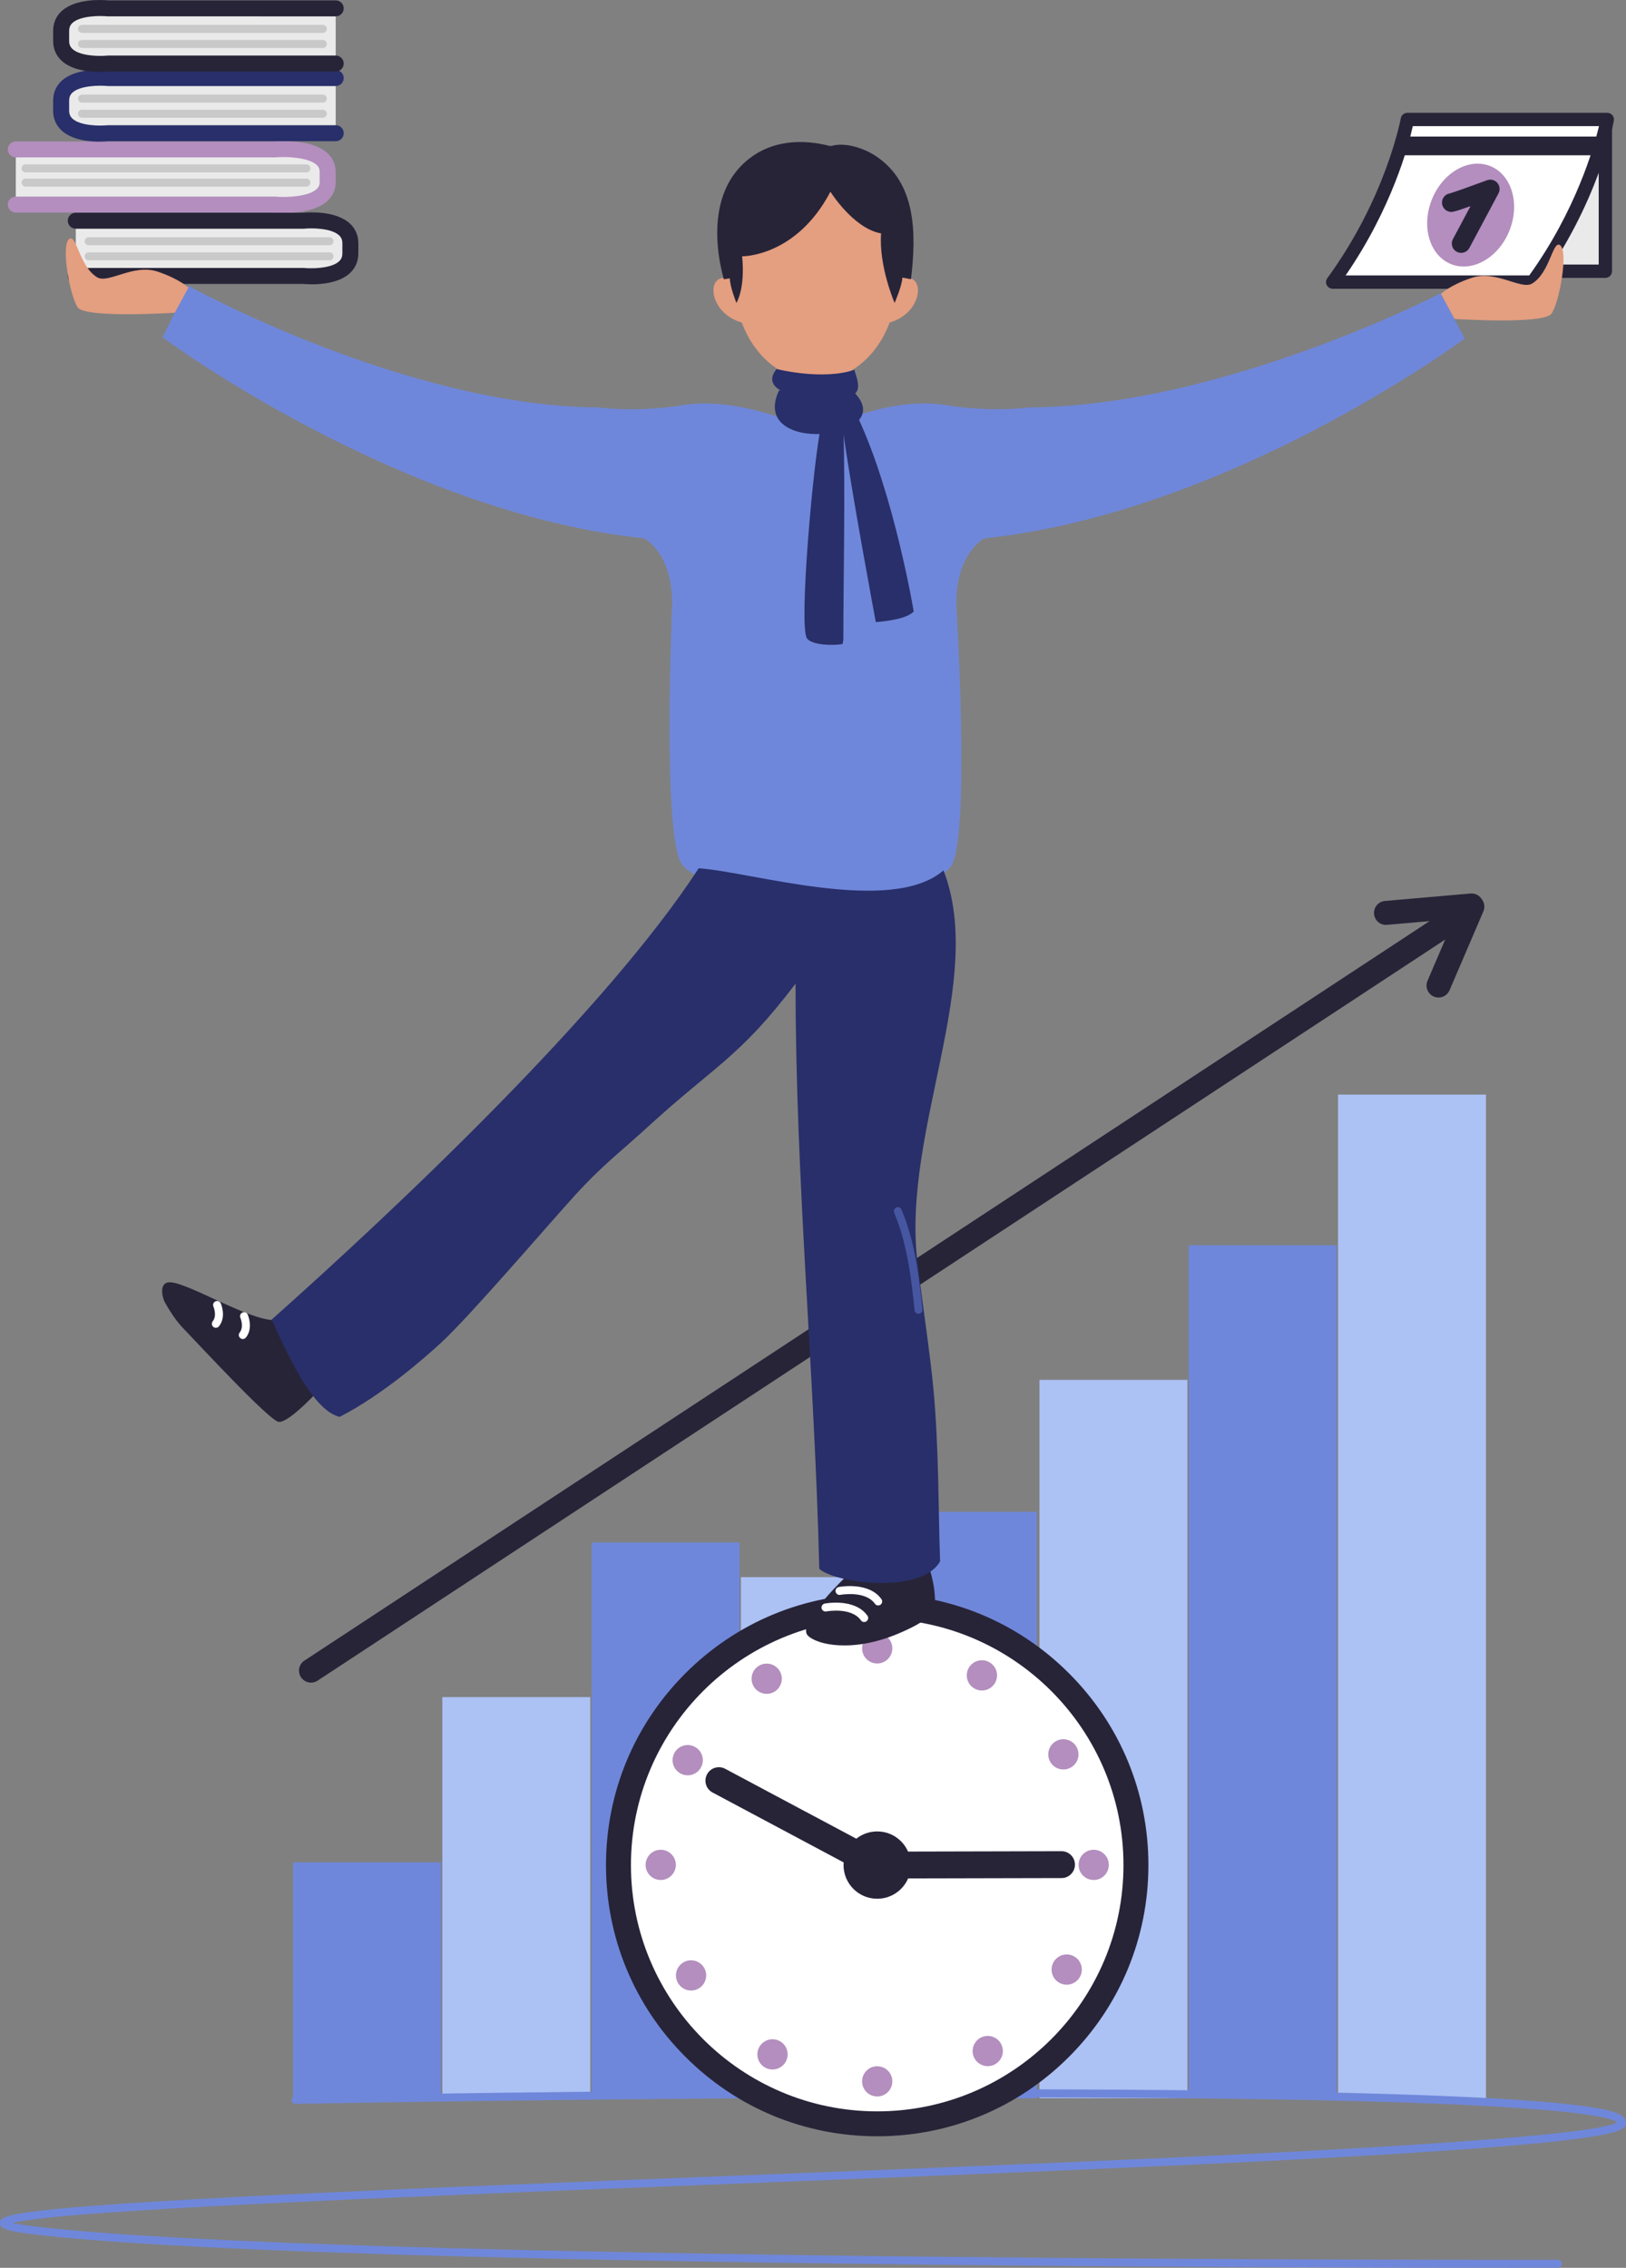 <?xml version="1.0" encoding="UTF-8"?><svg id="uuid-4d17564d-1493-43b7-9e2a-8da23d4d2432" xmlns="http://www.w3.org/2000/svg" viewBox="0 0 609.95 850.69"><rect x="0" y="0" width="609.95" height="850.69" fill="#808080" stroke="none"/><g id="uuid-e5e1f4b5-eb89-4634-80a3-432c8cb1e42f"><rect x="333.43" y="567.11" width="55.5" height="219.98" style="fill:#6f87da;"/><rect x="277.93" y="591.61" width="55.5" height="195.48" style="fill:#acc1f4;"/><rect x="221.93" y="578.61" width="55.5" height="208.48" style="fill:#6f87da;"/><rect x="389.93" y="517.61" width="55.5" height="269.48" style="fill:#acc1f4;"/><rect x="445.93" y="467.11" width="55.5" height="319.98" style="fill:#6f87da;"/><rect x="165.93" y="636.61" width="55.5" height="150.48" style="fill:#acc1f4;"/><rect x="109.93" y="698.61" width="55.5" height="88.48" style="fill:#6f87da;"/><polygon points="557.43 789.49 501.93 787.09 501.93 410.61 557.43 410.61 557.43 789.49" style="fill:#acc1f4;"/><path d="M569.07,850.69c-80.87,0-456.64-.65-556.29-12.53-11.03-1.31-12.86-2.4-12.78-4.33.1-2.48.2-5.04,85.05-9.52,50.55-2.67,117.79-5.31,188.98-8.11,78.91-3.1,160.52-6.3,223.39-9.74,83.12-4.54,105.68-8.08,109.29-10.33-2.13-1.73-14.87-5.3-80.84-7.47-41.69-1.37-99.01-2.01-170.39-1.92-121.54.16-243.3,2.44-244.52,2.46-.8.05-1.51-.64-1.53-1.47-.02-.83.64-1.51,1.47-1.53,1.21-.02,122.16-2.29,243.29-2.46,245.78-.34,252.77,8,255.08,10.75.55.66.78,1.44.63,2.21-.51,2.63-1.27,6.61-108.95,12.57-63.33,3.51-146.44,6.77-226.81,9.93-123.45,4.85-250.88,9.85-269.38,14.65,1.49.35,4.04.82,8.38,1.33,111.12,13.25,566.7,12.51,571.29,12.5h0c.83,0,1.5.67,1.5,1.5,0,.83-.67,1.5-1.5,1.5-.48,0-5.91,0-15.36,0Z" style="fill:#6f87da;"/><path d="M116.67,631.18c-1.46,0-2.9-.71-3.77-2.03-1.37-2.08-.79-4.87,1.29-6.23l431.41-283.53c2.08-1.36,4.87-.79,6.23,1.29,1.37,2.08.79,4.87-1.29,6.23L119.13,630.44c-.76.5-1.62.74-2.47.74Z" style="fill:#272438;"/><path d="M539.62,374.19c-.59,0-1.19-.12-1.77-.37-2.28-.98-3.34-3.62-2.36-5.91l9.93-23.17-25.11,2.18c-2.48.23-4.66-1.62-4.87-4.09-.21-2.48,1.62-4.66,4.09-4.87l32.08-2.79c1.58-.14,3.11.56,4.04,1.85l.31.43c.93,1.28,1.11,2.96.49,4.41l-12.69,29.6c-.73,1.71-2.39,2.73-4.14,2.73Z" style="fill:#272438;"/><path d="M426.12,699.62c0,53.6-43.45,97.06-97.06,97.06s-97.06-43.46-97.06-97.06,43.45-97.05,97.06-97.05,97.06,43.45,97.06,97.05Z" style="fill:#fff;"/><path d="M341.69,699.62c0,6.97-5.65,12.63-12.63,12.63s-12.63-5.66-12.63-12.63,5.65-12.63,12.63-12.63,12.63,5.66,12.63,12.63Z" style="fill:#272438;"/><path d="M329.06,801.35c-27.17,0-52.72-10.58-71.94-29.8-19.21-19.21-29.8-44.76-29.8-71.94s10.58-52.72,29.8-71.93c19.21-19.21,44.76-29.8,71.94-29.8s52.72,10.58,71.94,29.8c19.21,19.21,29.79,44.76,29.79,71.93s-10.58,52.72-29.79,71.94c-19.21,19.22-44.76,29.8-71.94,29.8ZM329.06,607.24c-50.94,0-92.38,41.44-92.38,92.38s41.44,92.38,92.38,92.38,92.38-41.44,92.38-92.38-41.44-92.38-92.38-92.38Z" style="fill:#272438;"/><path d="M334.73,618.33c0,3.13-2.54,5.67-5.67,5.67s-5.67-2.54-5.67-5.67,2.54-5.67,5.67-5.67,5.67,2.54,5.67,5.67Z" style="fill:#b38ebe;"/><path d="M334.73,780.75c0,3.13-2.54,5.67-5.67,5.67s-5.67-2.54-5.67-5.67,2.54-5.67,5.67-5.67,5.67,2.54,5.67,5.67Z" style="fill:#b38ebe;"/><path d="M247.85,693.87c3.13,0,5.67,2.54,5.67,5.67s-2.54,5.67-5.67,5.67-5.67-2.54-5.67-5.67,2.54-5.67,5.67-5.67Z" style="fill:#b38ebe;"/><path d="M410.27,693.87c3.13,0,5.67,2.54,5.67,5.67s-2.54,5.67-5.67,5.67-5.67-2.54-5.67-5.67,2.54-5.67,5.67-5.67Z" style="fill:#b38ebe;"/><path d="M260.72,655.3c2.74,1.52,3.74,4.97,2.22,7.71-1.52,2.74-4.96,3.74-7.71,2.22-2.74-1.52-3.74-4.96-2.22-7.71,1.52-2.74,4.96-3.74,7.71-2.22Z" style="fill:#b38ebe;"/><path d="M402.89,733.85c2.74,1.51,3.74,4.97,2.22,7.71-1.52,2.74-4.97,3.74-7.71,2.22-2.74-1.51-3.73-4.97-2.22-7.71,1.52-2.74,4.96-3.74,7.71-2.22Z" style="fill:#b38ebe;"/><path d="M292.48,626.82c1.6,2.69.71,6.17-1.98,7.77-2.69,1.6-6.17.71-7.77-1.98-1.6-2.69-.71-6.17,1.98-7.77,2.7-1.6,6.17-.71,7.77,1.98Z" style="fill:#b38ebe;"/><path d="M375.4,766.48c1.6,2.69.71,6.17-1.98,7.77-2.69,1.6-6.17.71-7.77-1.98-1.6-2.69-.71-6.17,1.98-7.77,2.69-1.6,6.17-.71,7.77,1.98Z" style="fill:#b38ebe;"/><path d="M373.3,631.2c-1.52,2.74-4.97,3.74-7.71,2.22-2.74-1.52-3.74-4.96-2.22-7.71,1.52-2.74,4.97-3.74,7.71-2.22,2.74,1.52,3.74,4.96,2.22,7.71Z" style="fill:#b38ebe;"/><path d="M294.75,773.37c-1.52,2.74-4.96,3.74-7.71,2.22-2.74-1.51-3.74-4.96-2.22-7.71,1.52-2.74,4.96-3.74,7.71-2.22,2.74,1.52,3.74,4.97,2.22,7.71Z" style="fill:#b38ebe;"/><path d="M401.79,662.96c-2.69,1.6-6.17.71-7.77-1.98-1.6-2.69-.71-6.17,1.98-7.77,2.69-1.6,6.17-.71,7.77,1.98,1.6,2.69.71,6.17-1.98,7.77Z" style="fill:#b38ebe;"/><path d="M262.13,745.88c-2.7,1.6-6.17.71-7.77-1.98-1.6-2.69-.71-6.17,1.98-7.77,2.69-1.6,6.17-.71,7.77,1.98,1.6,2.69.71,6.17-1.98,7.77Z" style="fill:#b38ebe;"/><path d="M327.81,704.66l-60.51-32.26c-2.46-1.31-3.39-4.36-2.08-6.82,1.31-2.46,4.36-3.39,6.82-2.08l58.27,31.07,67.88-.16h.01c2.78,0,5.03,2.25,5.04,5.03,0,2.78-2.25,5.05-5.03,5.05l-70.41.16Z" style="fill:#272438;"/><path d="M318.25,590.53s-19.54,18.34-15.28,22.92c3.24,3.48,16.7,6.7,34.12-.71,14.2-6.04,14.01-9.1,13.5-15.16-.71-8.46-4.97-16.93-4.97-16.93l-27.36,9.87Z" style="fill:#272438;"/><path d="M324.18,608.45c-.47,0-.94-.22-1.23-.64-3.58-5.08-12.9-3.36-12.99-3.34-.82.16-1.6-.38-1.76-1.19-.15-.81.38-1.6,1.19-1.76.46-.09,11.33-2.08,16.01,4.56.48.68.31,1.61-.36,2.09-.26.19-.56.27-.86.27Z" style="fill:#fff;"/><path d="M329.43,602.24c-.47,0-.94-.22-1.23-.64-3.57-5.08-12.9-3.36-12.99-3.35-.81.16-1.6-.38-1.76-1.19-.15-.81.38-1.6,1.19-1.75.46-.09,11.33-2.08,16.01,4.56.48.68.31,1.61-.36,2.09-.26.18-.56.27-.86.27Z" style="fill:#fff;"/><path d="M103.08,495.16c-9.21.4-32.19-13.86-39.23-14.16-4.29-.18-3.15,5.55-1.87,7.78,1.79,3.13,4.03,6.63,6.5,9.21,6.52,6.82,32.77,35.15,36.09,35.39,4,.29,15.36-11.98,17.95-15.28l-19.43-22.94Z" style="fill:#272438;"/><path d="M80.97,498.08c-.33,0-.66-.11-.93-.33-.65-.52-.76-1.46-.24-2.11,1.7-2.14.29-5.48.27-5.51-.34-.76,0-1.64.76-1.98.76-.34,1.64,0,1.98.76.09.2,2.19,5.01-.66,8.6-.3.37-.73.57-1.18.57Z" style="fill:#fff;"/><path d="M91.08,502.29c-.33,0-.66-.11-.93-.33-.65-.52-.76-1.46-.24-2.11,1.7-2.14.29-5.48.27-5.51-.34-.76,0-1.64.76-1.98.76-.34,1.64,0,1.98.76.09.2,2.19,5.01-.66,8.6-.3.37-.73.57-1.18.57Z" style="fill:#fff;"/><path d="M5.93,76.75h97.04s19.96,1.82,19.96-8.47v-3.76c0-10.29-19.96-8.47-19.96-8.47H5.93" style="fill:#eaeaea;"/><path d="M106.45,79.89c-1.74,0-3.06-.09-3.6-.14H5.93c-1.66,0-3-1.34-3-3s1.34-3,3-3h97.04c.09,0,.18,0,.27.01,4.38.39,12.47-.02,15.5-2.79.82-.75,1.18-1.58,1.18-2.69v-3.76c0-1.12-.36-1.95-1.18-2.69-3.03-2.77-11.12-3.19-15.51-2.79-.09,0-.18.01-.27.01H5.93c-1.66,0-3-1.34-3-3s1.34-3,3-3h96.91c1.97-.17,14.14-.96,19.95,4.35,2.05,1.87,3.14,4.34,3.14,7.13v3.76c0,2.79-1.09,5.25-3.14,7.13-4.21,3.84-11.76,4.49-16.35,4.49Z" style="fill:#b38ebe;"/><path d="M114.93,64.66H9.6c-.83,0-1.5-.67-1.5-1.5s.67-1.5,1.5-1.5h105.33c.83,0,1.5.67,1.5,1.5s-.67,1.5-1.5,1.5Z" style="fill:#c9c9c9;"/><path d="M114.93,69.99H9.6c-.83,0-1.5-.67-1.5-1.5s.67-1.5,1.5-1.5h105.33c.83,0,1.5.67,1.5,1.5s-.67,1.5-1.5,1.5Z" style="fill:#c9c9c9;"/><path d="M28.43,103.5h85.43s17.57,1.82,17.57-8.47v-3.76c0-10.29-17.57-8.47-17.57-8.47H28.43" style="fill:#eaeaea;"/><path d="M116.91,106.64c-1.53,0-2.69-.09-3.19-.14H28.43c-1.66,0-3-1.34-3-3s1.34-3,3-3h85.43c.1,0,.2,0,.31.02,2.4.24,9.92.31,12.97-2.44.88-.79,1.29-1.76,1.29-3.05v-3.76c0-1.29-.41-2.26-1.29-3.05-3.07-2.77-10.58-2.69-12.97-2.44-.1.01-.21.02-.31.02H28.43c-1.66,0-3-1.34-3-3s1.34-3,3-3h85.29c1.8-.17,12.06-.89,17.44,3.97,2.14,1.93,3.27,4.53,3.27,7.51v3.76c0,2.98-1.13,5.58-3.27,7.51-3.88,3.5-10.3,4.11-14.25,4.11Z" style="fill:#272438;"/><path d="M123.6,91.99H33.26c-.83,0-1.5-.67-1.5-1.5s.67-1.5,1.5-1.5h90.33c.83,0,1.5.67,1.5,1.5s-.67,1.5-1.5,1.5Z" style="fill:#c9c9c9;"/><path d="M123.6,97.66H33.26c-.83,0-1.5-.67-1.5-1.5s.67-1.5,1.5-1.5h90.33c.83,0,1.5.67,1.5,1.5s-.67,1.5-1.5,1.5Z" style="fill:#c9c9c9;"/><path d="M125.93,50H40.5s-17.57,1.82-17.57-8.47v-3.76c0-10.29,17.57-8.47,17.57-8.47h85.43" style="fill:#eaeaea;"/><path d="M37.45,53.14c-3.95,0-10.37-.6-14.25-4.11-2.14-1.93-3.27-4.52-3.27-7.51v-3.76c0-2.98,1.13-5.58,3.27-7.51,5.39-4.86,15.64-4.14,17.44-3.97h85.29c1.66,0,3,1.34,3,3s-1.34,3-3,3H40.5c-.1,0-.21,0-.31-.02-2.4-.24-9.92-.31-12.97,2.44-.88.79-1.28,1.76-1.28,3.04v3.76c0,1.29.41,2.26,1.29,3.05,3.07,2.77,10.57,2.69,12.97,2.44.1-.01.21-.02.31-.02h85.43c1.66,0,3,1.34,3,3s-1.34,3-3,3H40.64c-.5.05-1.66.14-3.19.14Z" style="fill:#282f6a;"/><path d="M121.1,38.49H30.76c-.83,0-1.5-.67-1.5-1.5s.67-1.5,1.5-1.5h90.33c.83,0,1.5.67,1.5,1.5s-.67,1.5-1.5,1.5Z" style="fill:#c9c9c9;"/><path d="M121.1,44.16H30.76c-.83,0-1.5-.67-1.5-1.5s.67-1.5,1.5-1.5h90.33c.83,0,1.5.67,1.5,1.5s-.67,1.5-1.5,1.5Z" style="fill:#c9c9c9;"/><path d="M125.93,23.85H40.5s-17.57,1.82-17.57-8.47v-3.76c0-10.29,17.57-8.47,17.57-8.47h85.43" style="fill:#eaeaea;"/><path d="M37.45,26.98c-3.95,0-10.37-.6-14.25-4.11-2.14-1.93-3.27-4.52-3.27-7.51v-3.76c0-2.98,1.13-5.58,3.27-7.51C28.59-.75,38.84-.03,40.64.14h85.29c1.66,0,3,1.34,3,3s-1.34,3-3,3H40.5c-.1,0-.21,0-.31-.02-2.4-.24-9.92-.31-12.97,2.44-.88.79-1.28,1.76-1.28,3.05v3.76c0,1.29.41,2.26,1.29,3.05,3.07,2.77,10.57,2.69,12.97,2.44.1-.01.21-.02.31-.02h85.43c1.66,0,3,1.34,3,3s-1.34,3-3,3H40.64c-.5.05-1.66.14-3.19.14Z" style="fill:#272438;"/><path d="M121.1,12.33H30.76c-.83,0-1.5-.67-1.5-1.5s.67-1.5,1.5-1.5h90.33c.83,0,1.5.67,1.5,1.5s-.67,1.5-1.5,1.5Z" style="fill:#c9c9c9;"/><path d="M121.1,18H30.76c-.83,0-1.5-.67-1.5-1.5s.67-1.5,1.5-1.5h90.33c.83,0,1.5.67,1.5,1.5s-.67,1.5-1.5,1.5Z" style="fill:#c9c9c9;"/><polygon points="602.21 47.16 602.21 101.74 574.93 101.74 602.21 47.16" style="fill:#eaeaea;"/><path d="M602.21,104.24h-27.28c-.87,0-1.67-.45-2.13-1.19-.46-.74-.5-1.66-.11-2.43l27.28-54.58c.52-1.04,1.68-1.58,2.81-1.32,1.13.27,1.93,1.27,1.93,2.43v54.58c0,1.38-1.12,2.5-2.5,2.5ZM578.97,99.24h20.74v-41.49l-20.74,41.49Z" style="fill:#272438;"/><path d="M574.93,105.82c22.67-31,28-61,28-61h-75s-5.33,30-28,61h75Z" style="fill:#fff;"/><path d="M574.93,108.32h-75c-.94,0-1.8-.53-2.23-1.37-.43-.84-.35-1.85.21-2.61,22.03-30.13,27.5-59.67,27.56-59.96.21-1.19,1.25-2.06,2.46-2.06h75c.74,0,1.44.33,1.92.89.48.57.68,1.32.54,2.04-.22,1.25-5.7,30.93-28.44,62.04-.47.64-1.22,1.02-2.02,1.02ZM504.77,103.32h68.88c17.44-24.24,24.22-47.9,26.17-56h-69.85c-1.55,7.02-7.75,30.64-25.2,56Z" style="fill:#272438;"/><path d="M599.68,58.24h-72.75c-1.93,0-3.5-1.57-3.5-3.5s1.57-3.5,3.5-3.5h72.75c1.93,0,3.5,1.57,3.5,3.5s-1.57,3.5-3.5,3.5Z" style="fill:#272438;"/><path d="M566.23,86.49c-4.05,10.16-13.85,15.79-21.89,12.59-8.04-3.21-11.28-14.04-7.23-24.2,4.05-10.16,13.85-15.79,21.89-12.59,8.04,3.21,11.28,14.04,7.23,24.2Z" style="fill:#b38ebe;"/><path d="M548.1,94.85c-.56,0-1.12-.13-1.64-.41-1.71-.91-2.35-3.03-1.44-4.74l6.61-12.38c-6.65,2.38-7.04,2.29-7.97,2.09-1.89-.42-3.07-2.29-2.65-4.18.33-1.47,1.54-2.52,2.96-2.71,1.38-.38,8.01-2.75,13.85-4.91,1.36-.5,2.9-.11,3.85.98s1.13,2.67.45,3.95l-10.92,20.46c-.63,1.18-1.84,1.85-3.09,1.85Z" style="fill:#272438;"/><path d="M336.35,105.97c0,20.33-13.59,36.8-30.36,36.8s-30.36-16.48-30.36-36.8,13.59-36.8,30.36-36.8,30.36,16.48,30.36,36.8Z" style="fill:#e49e80;"/><path d="M333.58,105.93s7.05-3.85,9.81-.26-.31,13.36-11.04,15.67,1.23-15.42,1.23-15.42Z" style="fill:#e49e80;"/><path d="M278.39,105.93s-7.05-3.85-9.81-.26c-2.76,3.6.31,13.36,11.04,15.67,10.73,2.31-1.23-15.42-1.23-15.42Z" style="fill:#e49e80;"/><path d="M330.52,87.57c-.92,12.27,5.07,26.07,5.07,26.07,0,0,2.9-6.75,2.9-9.51l3.24.61c2.1-17.47,1.89-36.33-13.33-46.29-4.46-2.92-11.41-5.19-16.52-3.7h-.61c-9.65-2.48-19.98-2.14-28.36,3.42-15.75,10.45-15.69,30.65-11.42,46.57l2.29-.31c0,3.07,2.46,9.2,2.46,9.2,0,0,3.37-5.21,2.15-17.48,0,0,20.24.31,33.12-24.23,0,0,8.59,13.8,19.02,15.64" style="fill:#272438;"/><path d="M318.8,162.85c-5.18-8.21-4.19-20.89-2.74-30.21l-8.12-2.16-1.96,2.5-1.96-2.5-8.12,2.16c1.44,9.32,2.44,22-2.74,30.21,1.48.65,2.91,1.25,4.34,1.78,0,.54-.01,1.05-.01,1.51h.25c3.01.61,5.71.73,8.24.51,2.54.22,5.23.1,8.24-.5h.25c0-.46,0-.98-.01-1.52,1.43-.53,2.86-1.12,4.34-1.78Z" style="fill:#e49e80;"/><path d="M318.38,157.18s18.42-8.12,36.35-5.22c17.71,2.86,31.42.87,31.42.87,72.59-.44,154.28-42.83,154.28-42.83l9,17s-87.75,65.26-180.1,74.93c0,0-10.62,5.07-10.62,24.62,0,0,5.64,90.16-2.32,98.85-7.97,8.69-27.46,11.26-47.96,11.6l-.33-.08c-16.58-.08-44-3.55-51.96-12.24-7.97-8.69-3.98-98.12-3.98-98.12,0-19.55-10.62-24.62-10.62-24.62-92.35-9.68-180.6-75.43-180.6-75.43l9.67-19.33s81.53,45.23,154.11,45.67c0,0,13.72,2,31.42-.87,17.93-2.9,37.71,5.22,37.71,5.22h24.53Z" style="fill:#6f87da;"/><path d="M293.85,156.21s10.63,9.06,24.33,0h-24.33Z" style="fill:#e49e80;"/><path d="M545.6,119.64s33.43,2.18,36.4-1.98c2.97-4.15,6.47-23.6,3.17-25.72-2.77-1.78-3.76,10.48-10.48,14.44-4.13,2.43-13.57-5.17-22.55-2.18-8.31,2.77-11.62,6.03-11.62,6.03l5.09,9.4Z" style="fill:#e49e80;"/><path d="M65.58,117.31s-33.43,2.18-36.4-1.98-6.47-23.59-3.17-25.72c2.77-1.78,3.76,10.49,10.49,14.44,4.13,2.43,13.56-5.17,22.55-2.18,8.31,2.77,11.62,6.03,11.62,6.03l-5.09,9.4Z" style="fill:#e49e80;"/><path d="M320.5,138.73c.64,2.51,2.59,6.63.31,8.87-4.29,4.23-39.08,2.55-29.47-9.18,0,0,17.01,4.37,29.16.31Z" style="fill:#282f6a;"/><path d="M292.22,146.46c-11.52,24.56,44.78,18.59,28.59,1.14l-28.59-1.14Z" style="fill:#282f6a;"/><path d="M316.36,159.84c.79,24.36,0,56.04,0,80.23l-.29,1.49c-3.12.69-11.6.51-13.36-2.1-3.21-4.75,2.6-68.58,5.3-79.62h8.35Z" style="fill:#282f6a;"/><path d="M321.76,156.45c13.72,29.27,21,72.95,21,72.95-2.88,2.84-10.16,3.59-14.22,3.98,0,0-9.33-49.69-12.39-72.54l5.61-4.39Z" style="fill:#282f6a;"/><path d="M298.43,368.99c0,74.35,7.12,145.2,8.9,219.46,5.21,5.2,38.09,9.94,45.32-2.77-.72-20.2-.4-41.53-2.47-64.33-1.18-13.01-4.62-35.7-6.1-48.7-5.54-48.71,25.85-104.67,9.85-146.17-19.5,17-72.29.49-91.83-.78-34.88,53.63-113.25,127.49-160.17,169.28,4.51,9.92,14.85,34.16,25.5,36.5,16.5-8.5,32.12-22.39,37.92-27.7,10.6-9.7,40.54-44.65,50.24-55.3,10.54-11.57,16.4-15.69,27.67-26,24.89-22.78,34.12-25.75,55.17-53.5Z" style="fill:#282f6a;"/><path d="M344.55,492.82c-.76,0-1.41-.58-1.49-1.35-1.28-12.67-2.83-25.01-7.64-36.57-.32-.76.04-1.64.81-1.96.77-.32,1.64.04,1.96.81,4.96,11.94,6.55,24.51,7.85,37.42.08.82-.52,1.56-1.34,1.64-.05,0-.1,0-.15,0Z" style="fill:#4656a0;"/></g></svg>